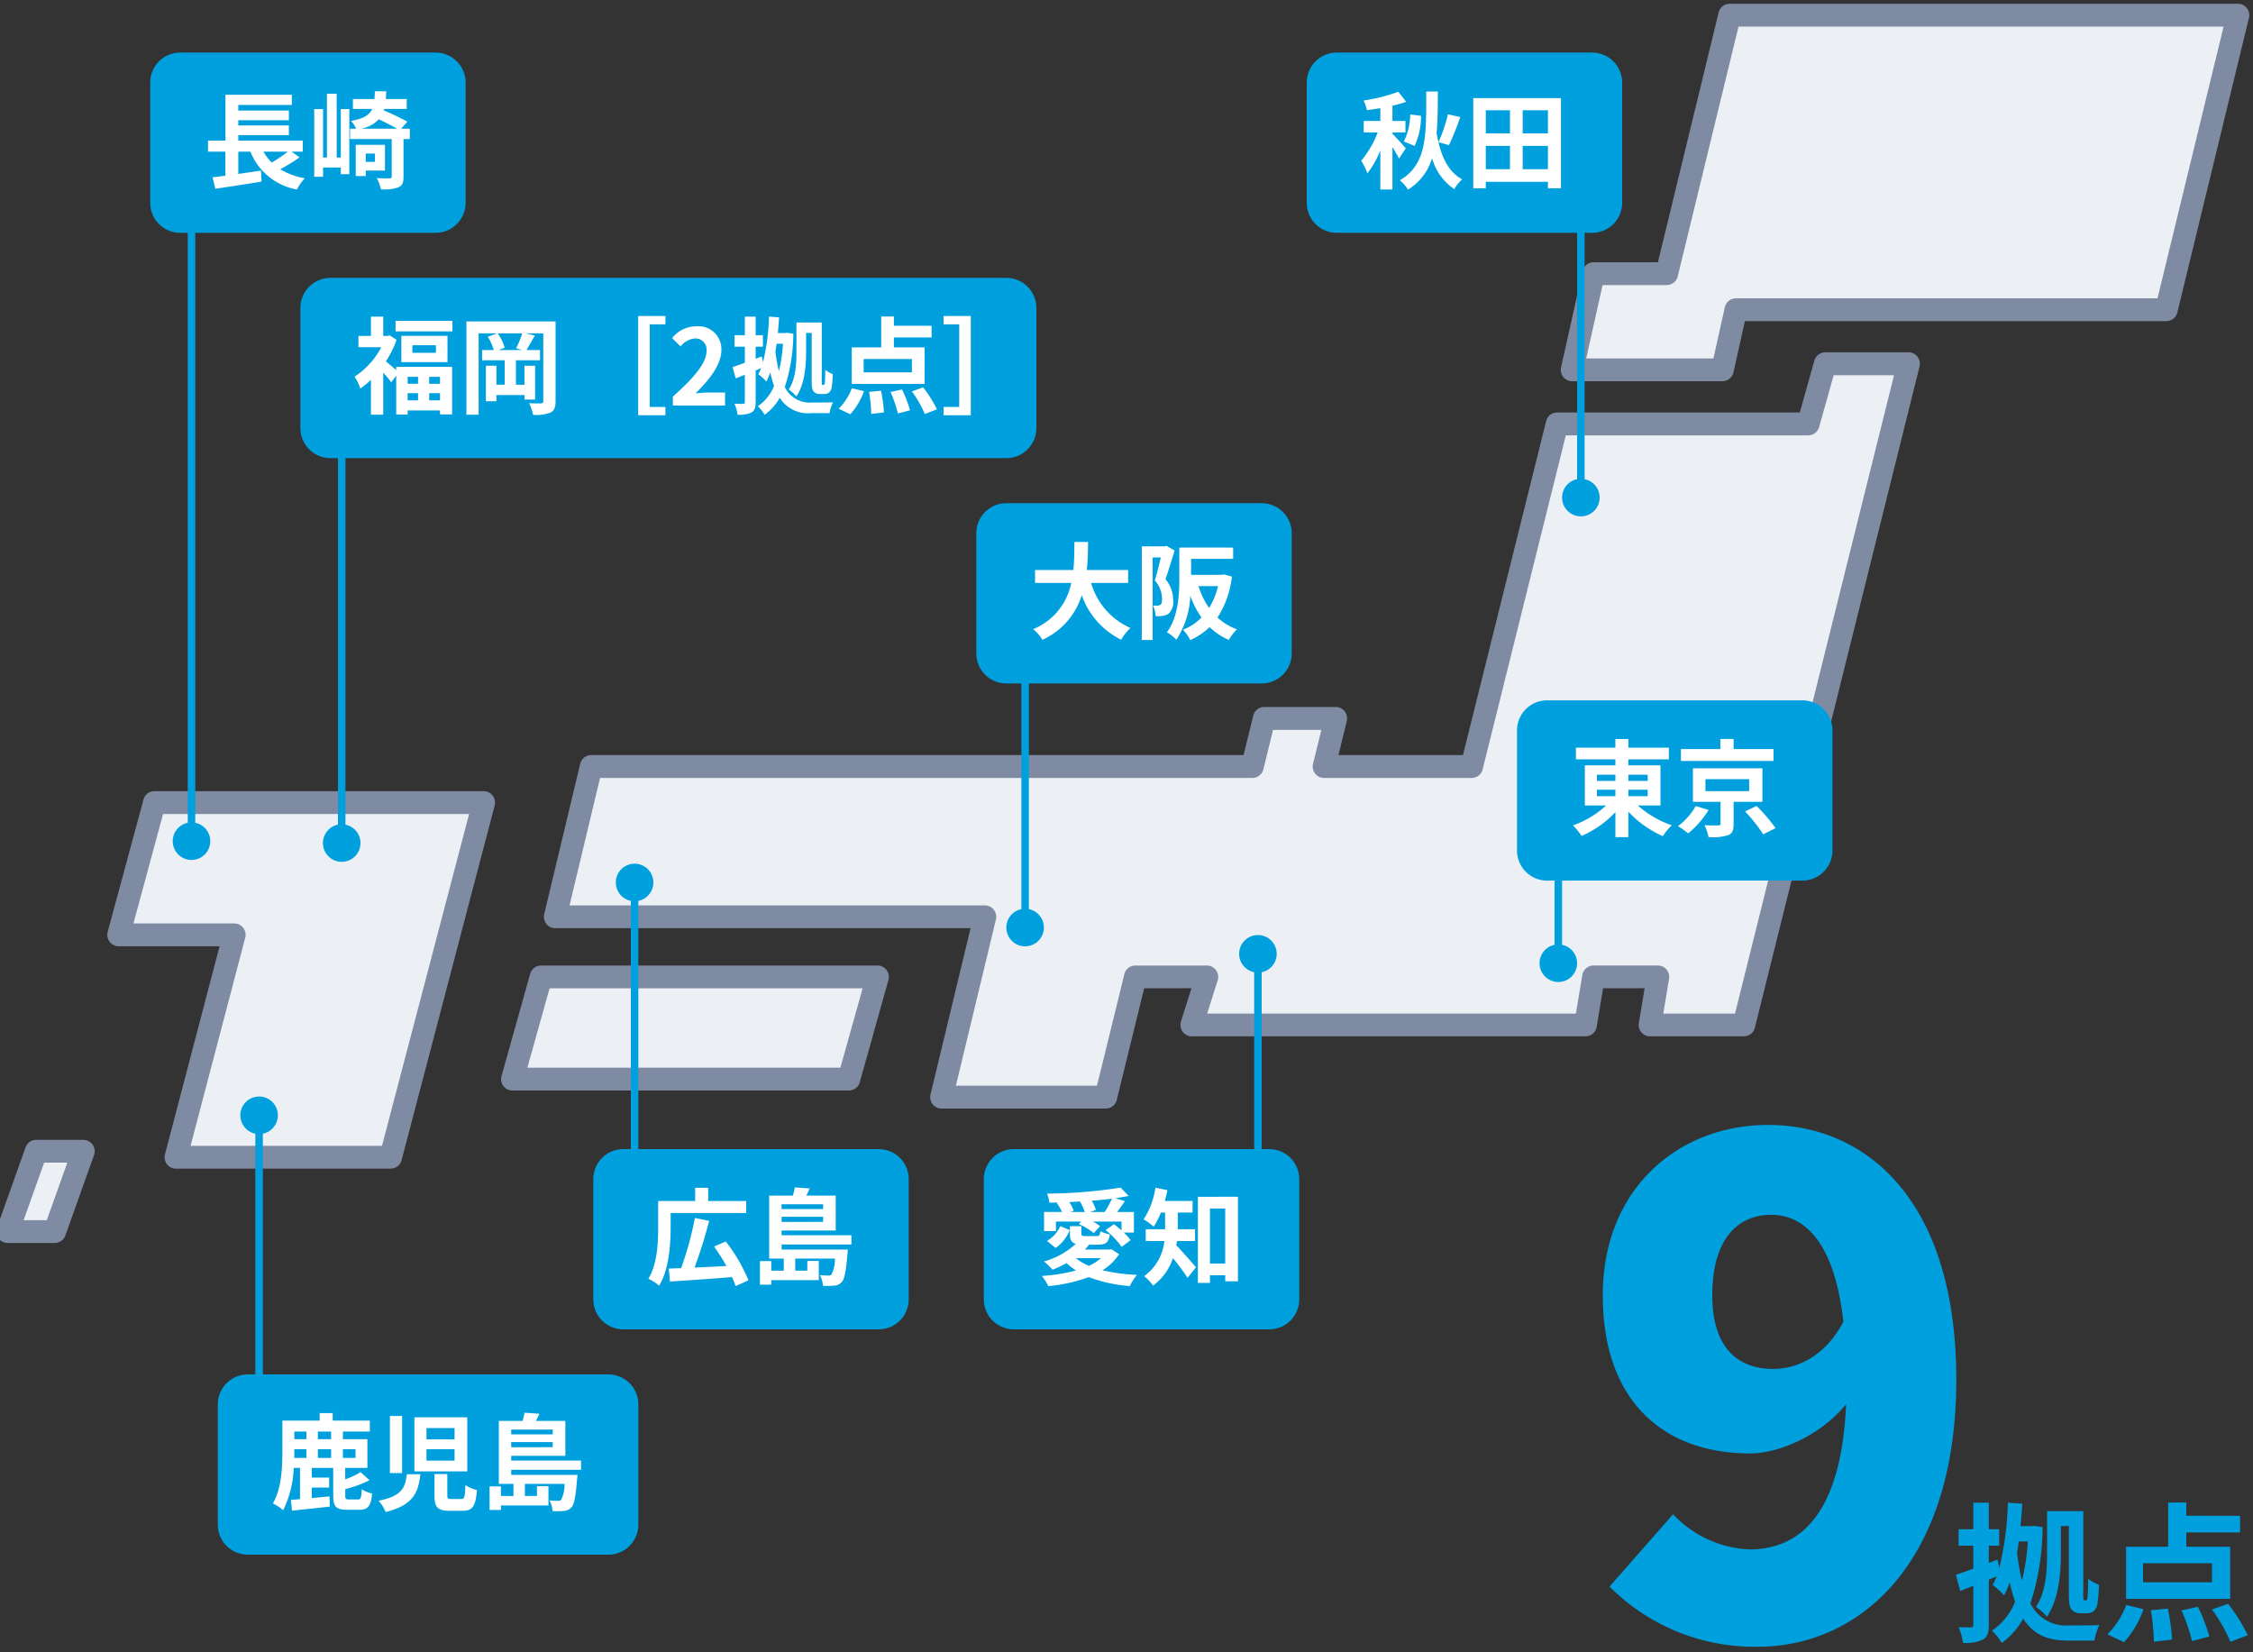 <svg xmlns="http://www.w3.org/2000/svg" xmlns:xlink="http://www.w3.org/1999/xlink" width="300" height="220" viewBox="0 0 300 220">
  <rect x="0" y="0" width="300" height="220" fill="#333333" stroke="none"/>
  <defs>
    <clipPath id="clip-path">
      <rect id="長方形_287" data-name="長方形 287" width="300" height="220" fill="#fff"/>
    </clipPath>
  </defs>
  <g id="マスクグループ_127" data-name="マスクグループ 127" clip-path="url(#clip-path)">
    <path id="パス_1280" data-name="パス 1280" d="M-2293,162l3.813-10.7h6.285l-3.814,10.7Zm22.415-9.9,7.773-29.62h-15.4l4.766-17.611h43.856l-12.393,47.232Zm101.95-8.006,5.786-24.016h-57.225l4.789-20.014h88.05l1.57-6.4h9.537l-1.572,6.4h19.677l11.36-45.63h33.458l2.242-8.005h11.1l-21.929,88.059,0,0h-12.51l1.066-6.405h-8.582l-1.066,6.405h-52.437l2.019-6.4h-9.534l-3.927,16.011Zm-57.139-2.4,3.813-13.609h44.811l-3.814,13.609Zm141.107-94.463,2.86-12.809h9.749L-2063.692,0H-1996l-9.534,39.226h-57.325l-1.787,8.006Z" transform="translate(2294 2)" fill="#ecf0f5"/>
    <path id="パス_1280_-_アウトライン" data-name="パス 1280 - アウトライン" d="M-2286.71,163.5h-6.284a1.5,1.5,0,0,1-1.231-.645,1.53,1.53,0,0,1-.185-1.387l3.812-10.7a1.506,1.506,0,0,1,1.416-1h6.285a1.5,1.5,0,0,1,1.231.645,1.529,1.529,0,0,1,.185,1.387l-3.814,10.7A1.505,1.505,0,0,1-2286.71,163.5Zm-4.143-3.037h3.085l2.731-7.66h-3.086Zm48.875-6.859h-28.6a1.5,1.5,0,0,1-1.193-.592,1.529,1.529,0,0,1-.262-1.315l7.272-27.707h-13.443a1.5,1.5,0,0,1-1.2-.6,1.53,1.53,0,0,1-.256-1.321l4.766-17.607a1.507,1.507,0,0,1,1.452-1.118h43.855a1.5,1.5,0,0,1,1.193.592,1.529,1.529,0,0,1,.262,1.315l-12.393,47.221A1.507,1.507,0,0,1-2241.978,153.6Zm-26.647-3.037h25.489l11.6-44.184h-40.75l-3.944,14.571h13.427a1.5,1.5,0,0,1,1.193.592,1.529,1.529,0,0,1,.262,1.315Zm121.872-4.967h-21.881a1.5,1.5,0,0,1-1.183-.58,1.529,1.529,0,0,1-.279-1.3l5.333-22.133h-55.308a1.5,1.5,0,0,1-1.182-.579,1.529,1.529,0,0,1-.281-1.3l4.789-20.009a1.507,1.507,0,0,1,1.463-1.162h86.869l1.287-5.248a1.508,1.508,0,0,1,1.461-1.154h9.536a1.5,1.5,0,0,1,1.186.583,1.529,1.529,0,0,1,.275,1.3l-1.109,4.519h16.58l11.074-44.471a1.508,1.508,0,0,1,1.46-1.148h32.319l1.933-6.9a1.507,1.507,0,0,1,1.448-1.105h11.1a1.5,1.5,0,0,1,1.187.585,1.529,1.529,0,0,1,.273,1.3l-21.91,87.968-.007.032a1.507,1.507,0,0,1-1.467,1.188h-12.509a1.5,1.5,0,0,1-1.149-.538,1.528,1.528,0,0,1-.335-1.232l.771-4.634h-5.53l-.855,5.137a1.509,1.509,0,0,1-1.484,1.267h-52.435a1.5,1.5,0,0,1-1.215-.622,1.53,1.53,0,0,1-.219-1.357l1.4-4.424h-6.3l-3.644,14.853A1.507,1.507,0,0,1-2146.753,145.6Zm-19.966-3.037h18.788l3.644-14.853a1.507,1.507,0,0,1,1.461-1.154h9.533a1.5,1.5,0,0,1,1.215.622,1.53,1.53,0,0,1,.219,1.357l-1.4,4.424h49.1l.855-5.137a1.509,1.509,0,0,1,1.484-1.267h8.581a1.5,1.5,0,0,1,1.149.538,1.528,1.528,0,0,1,.335,1.232l-.771,4.634h9.553l21.172-85h-8.036l-1.933,6.9a1.507,1.507,0,0,1-1.448,1.105h-32.284l-11.074,44.471a1.508,1.508,0,0,1-1.46,1.148H-2117.7a1.5,1.5,0,0,1-1.185-.583,1.53,1.53,0,0,1-.276-1.3l1.109-4.519h-6.435l-1.287,5.248a1.508,1.508,0,0,1-1.461,1.154H-2214.1l-4.062,16.972h55.311a1.5,1.5,0,0,1,1.183.58,1.529,1.529,0,0,1,.279,1.3Zm-14.243.636h-44.809a1.5,1.5,0,0,1-1.2-.6,1.529,1.529,0,0,1-.248-1.329l3.813-13.606a1.507,1.507,0,0,1,1.448-1.105h44.81a1.5,1.5,0,0,1,1.2.6,1.529,1.529,0,0,1,.248,1.329l-3.814,13.606A1.507,1.507,0,0,1-2180.962,143.2Zm-42.819-3.037h41.681l2.963-10.569h-41.681Zm159.134-91.4h-20.021a1.5,1.5,0,0,1-1.175-.57,1.529,1.529,0,0,1-.293-1.282l2.86-12.806a1.508,1.508,0,0,1,1.468-1.185h8.568l8.085-33.259a1.508,1.508,0,0,1,1.462-1.157H-1996a1.5,1.5,0,0,1,1.184.581,1.529,1.529,0,0,1,.277,1.3l-9.534,39.217a1.508,1.508,0,0,1-1.462,1.157h-56.12l-1.522,6.819A1.508,1.508,0,0,1-2064.648,48.758Zm-18.139-3.037h16.936l1.522-6.819a1.508,1.508,0,0,1,1.468-1.185h56.143l8.8-36.18h-64.591L-2070.6,34.8a1.507,1.507,0,0,1-1.462,1.157h-8.545Z" transform="translate(2294 2)" fill="#7f8ba2"/>
    <path id="パス_1582" data-name="パス 1582" d="M3-1615a2.5,2.5,0,0,1,2-2.45V-1626H4a4,4,0,0,1-4-4v-16a4,4,0,0,1,4-4H38a4,4,0,0,1,4,4v16a4,4,0,0,1-4,4H6v8.551A2.5,2.5,0,0,1,8-1615a2.5,2.5,0,0,1-2.5,2.5A2.5,2.5,0,0,1,3-1615Z" transform="translate(202 1743.25)" fill="#00a0de"/>
    <path id="パス_1576" data-name="パス 1576" d="M3.64-5.1H6.1v.854H3.64Zm0-2H6.1v.826H3.64Zm6.762,0v.826H7.826V-7.1Zm0,2.856H7.826V-5.1H10.4ZM12.1-3V-8.344H7.826v-.8h5.39V-10.7H7.826v-1.148H6.1V-10.7H.84v1.554H6.1v.8H2.03V-3H4.858A12.663,12.663,0,0,1,.448-.35,9.115,9.115,0,0,1,1.6,1.05,13.661,13.661,0,0,0,6.1-2.114V1.218H7.826v-3.4a13.876,13.876,0,0,0,4.592,3.262,7.332,7.332,0,0,1,1.19-1.442A13.348,13.348,0,0,1,9.086-3ZM27.16-10.514H21.84v-1.344H20.076v1.344h-5.25v1.582H27.16ZM16.8-2.94A8.546,8.546,0,0,1,14.434-.252a12.1,12.1,0,0,1,1.358.966,12.691,12.691,0,0,0,2.716-3.108Zm1.288-3.57h5.824v1.6H18.088Zm7.588,3.024V-7.952H16.422v4.466H20.1v2.9c0,.182-.056.224-.308.238-.224.014-1.106,0-1.82-.028a6.685,6.685,0,0,1,.532,1.6A7.625,7.625,0,0,0,21.07.966c.616-.238.77-.658.77-1.5V-3.486Zm-2.31,1.274A21.06,21.06,0,0,1,25.788.84L27.426.014A22.168,22.168,0,0,0,24.892-2.94Z" transform="translate(209 110.25)" fill="#fff"/>
    <path id="パス_1586" data-name="パス 1586" d="M3-1574.75a2.5,2.5,0,0,1,2-2.45V-1626H4a4,4,0,0,1-4-4v-16a4,4,0,0,1,4-4H94a4,4,0,0,1,4,4v16a4,4,0,0,1-4,4H6v48.8a2.5,2.5,0,0,1,2,2.45,2.5,2.5,0,0,1-2.5,2.5A2.5,2.5,0,0,1,3-1574.75Z" transform="translate(40 1687)" fill="#00a0de"/>
    <path id="パス_1573" data-name="パス 1573" d="M8.666-3.822V-2.9H7.28v-.924Zm2.926.924H10.15v-.924h1.442ZM10.15-.7v-.952h1.442V-.7ZM7.28-1.652H8.666V-.7H7.28ZM5.754-4.718c-.392-.35-.994-.868-1.372-1.162A13.724,13.724,0,0,0,5.81-8.75L4.9-9.338l-.294.07H4.032v-2.576H2.394v2.576H.728v1.5H3.766A10.389,10.389,0,0,1,.21-3.85,6.394,6.394,0,0,1,.98-2.268,10.522,10.522,0,0,0,2.394-3.43V1.218H4.032v-5.6A15.879,15.879,0,0,1,5.1-3.094l.658-.9V1.19H7.28V.644h4.312v.532H13.2V-5.152H5.754Zm5.292-2.31H7.91V-8.036h3.136ZM6.44-9.282v3.5h6.146v-3.5Zm-.77-2v1.4h7.574v-1.4ZM22.54-7.392H19.376L20.2-7.7a6.321,6.321,0,0,0-.924-1.918H22.54a14.052,14.052,0,0,1-.812,1.988ZM26.978-11.2H15.106V1.218H16.73V-9.618h2.492l-1.274.448a6.448,6.448,0,0,1,.8,1.778H17.192v1.358H20.2v3.262H19.1V-5.306H17.7V-.574h1.4V-1.4h3.738v.6h1.414V-5.306H22.834v2.534H21.7V-6.034h3.206V-7.392H23.1c.322-.518.728-1.246,1.12-1.932l-1.232-.294H25.34V-.6c0,.238-.084.308-.308.308s-.938.014-1.582-.028a6.013,6.013,0,0,1,.532,1.554,5.211,5.211,0,0,0,2.31-.294c.518-.28.686-.7.686-1.526Zm11-.728V1.288h3.626V.182H39.522v-11h2.086v-1.106ZM42.6,0h6.944V-1.736h-2.24c-.49,0-1.176.056-1.694.112,1.89-1.848,3.444-3.864,3.444-5.74a3.039,3.039,0,0,0-3.262-3.192A4.159,4.159,0,0,0,42.5-8.988l1.12,1.12a2.711,2.711,0,0,1,1.9-1.064,1.48,1.48,0,0,1,1.554,1.68c0,1.6-1.666,3.542-4.48,6.062ZM60.34-9.674h.742v6.23c0,1.092.084,1.358.28,1.6a1.075,1.075,0,0,0,.784.308h.574a1.029,1.029,0,0,0,.672-.2,1.137,1.137,0,0,0,.35-.672,12.9,12.9,0,0,0,.14-1.792,3.274,3.274,0,0,1-.994-.56c0,.714-.028,1.26-.042,1.526a1.666,1.666,0,0,1-.07.42.122.122,0,0,1-.126.07h-.1a.09.09,0,0,1-.1-.07,2.609,2.609,0,0,1-.028-.6V-11.06H59.052v3.906c0,1.568-.084,3.612-1.036,5.026a4.818,4.818,0,0,1,1.022.91c1.12-1.61,1.3-4.144,1.3-5.936ZM57.26-8.232a21.862,21.862,0,0,1-.546,3.668,22.847,22.847,0,0,1-.462-2.6c.056-.35.112-.7.168-1.064Zm.546-1.456-.238.028h-.994c.07-.686.126-1.386.168-2.086l-1.344-.1a28.543,28.543,0,0,1-.8,6.076l-.168-.77-.812.308V-7.84h.966V-9.366H53.62v-2.478H52.178v2.478H50.806V-7.84h1.372V-5.7c-.6.224-1.162.42-1.624.574l.406,1.512,1.218-.49v3.64c0,.182-.056.238-.224.238s-.658,0-1.148-.014a5.429,5.429,0,0,1,.406,1.456A3.6,3.6,0,0,0,53.074.91c.406-.238.546-.644.546-1.372V-4.676l.728-.294c-.112.28-.238.546-.364.8a7.959,7.959,0,0,1,1.064.966,8.168,8.168,0,0,0,.518-1.218,17.1,17.1,0,0,0,.5,1.806,5.826,5.826,0,0,1-2.156,2.7,5.221,5.221,0,0,1,.91,1.148,6.989,6.989,0,0,0,2-2.268A4.457,4.457,0,0,0,61.04,1.008h2.422a5.414,5.414,0,0,1,.462-1.442c-.532.028-2.324.028-2.786.028A3.689,3.689,0,0,1,57.5-2.464a23.119,23.119,0,0,0,1.134-7.112ZM74.424-4.424H68V-6.2h6.426Zm1.694-3.318H72.03v-1.33h5.012v-1.554H72.03v-1.232H70.336v4.116h-3.92v4.858h9.7Zm-9.9,8.9a8.94,8.94,0,0,0,1.82-3.08L66.43-2.31A7.71,7.71,0,0,1,64.68.42ZM68.726-1.82a20.04,20.04,0,0,1,.28,2.94L70.7.91a18.755,18.755,0,0,0-.392-2.884Zm2.856.014a17.347,17.347,0,0,1,.98,2.856l1.61-.42a15.2,15.2,0,0,0-1.064-2.772Zm2.842-.084a15.481,15.481,0,0,1,1.722,3.01L77.756.5a16.361,16.361,0,0,0-1.834-2.926Zm7.84-10.038V1.288H78.638V.182h2.086v-11H78.638v-1.106Z" transform="translate(47 54)" fill="#fff"/>
    <path id="パス_1587" data-name="パス 1587" d="M3-1545a2.5,2.5,0,0,1,2-2.449V-1626H4a4,4,0,0,1-4-4v-16a4,4,0,0,1,4-4H38a4,4,0,0,1,4,4v16a4,4,0,0,1-4,4H6v78.551A2.5,2.5,0,0,1,8-1545a2.5,2.5,0,0,1-2.5,2.5A2.5,2.5,0,0,1,3-1545Z" transform="translate(20 1657)" fill="#00a0de"/>
    <path id="パス_1572" data-name="パス 1572" d="M11.326-3.808A19.719,19.719,0,0,1,9.184-2.352,6.661,6.661,0,0,1,8.078-3.808Zm.49,0h1.5v-1.47H4.732v-.728h6.734V-7.294H4.732v-.7h6.734V-9.282H4.732v-.742h7.126v-1.358H3.024v6.1H.7v1.47H3.01V-.6c-.63.07-1.2.154-1.708.21L1.68,1.134c1.694-.252,4-.6,6.146-.952l-.07-1.47c-1.008.154-2.044.308-3.024.448V-3.808h1.61a8.225,8.225,0,0,0,6.188,5.04,7.4,7.4,0,0,1,1.05-1.5,9.259,9.259,0,0,1-3.262-1.2,23.573,23.573,0,0,0,2.576-1.582Zm6.566.784h-.546v-8.5h-1.3v8.5h-.518V-9.478H14.84V-.462h1.176V-1.694h2.366v.882h1.134V-9.478H18.382Zm4.536-.532V-2.45H21.7V-3.556Zm1.344,2.268v-3.43H20.37V-.56H21.7v-.728ZM21.1-6.86A4.5,4.5,0,0,0,23.45-8.12c.854.42,1.792.9,2.45,1.26Zm6.468,0H26.4l.84-.938a31.807,31.807,0,0,0-3.136-1.5l.056-.2h3v-1.316H24.374c.028-.322.042-.672.056-1.036H22.918c-.014.378-.028.728-.056,1.036h-2.87v1.316h2.576C22.19-8.68,21.406-8.2,19.74-7.9a3.61,3.61,0,0,1,.686,1.036h-.812v1.372h5.544v5c0,.182-.07.238-.28.238-.238,0-.98,0-1.708-.028a6.291,6.291,0,0,1,.56,1.5,6,6,0,0,0,2.3-.266c.546-.238.7-.644.7-1.414V-5.488h.84Z" transform="translate(27 24)" fill="#fff"/>
    <path id="パス_1584" data-name="パス 1584" d="M4-1593.5a2.5,2.5,0,0,1,2-2.449V-1626H4a4,4,0,0,1-4-4v-16a4,4,0,0,1,4-4H38a4,4,0,0,1,4,4v16a4,4,0,0,1-4,4H7v30.051a2.5,2.5,0,0,1,2,2.449,2.5,2.5,0,0,1-2.5,2.5A2.5,2.5,0,0,1,4-1593.5Z" transform="translate(130 1717)" fill="#00a0de"/>
    <path id="パス_1574" data-name="パス 1574" d="M13.216-6.384V-8.106h-5.5c.14-1.3.154-2.59.168-3.738H6.062c-.014,1.148,0,2.422-.14,3.738H.826v1.722H5.642A8.393,8.393,0,0,1,.56-.224,4.933,4.933,0,0,1,1.806,1.19,9.636,9.636,0,0,0,7.042-4.76a10.443,10.443,0,0,0,5.25,5.936A6.7,6.7,0,0,1,13.524-.392,9.342,9.342,0,0,1,8.288-6.384Zm5.1-4.942-.238.07H15.036V1.218h1.442V-9.772H17.57c-.224.952-.518,2.17-.8,3.052a3.747,3.747,0,0,1,.966,2.45c0,.392-.056.672-.21.784a.725.725,0,0,1-.392.126c-.182,0-.364,0-.616-.014a3.53,3.53,0,0,1,.364,1.414,5.985,5.985,0,0,0,.9-.028,2,2,0,0,0,.812-.294,2.055,2.055,0,0,0,.616-1.792,4.31,4.31,0,0,0-1.022-2.814c.392-1.092.854-2.618,1.218-3.808Zm6.874,5.362A9.929,9.929,0,0,1,24-3.052a10.228,10.228,0,0,1-1.414-2.912ZM26-7.518l-.28.056H21.6V-9.59h5.6v-1.5L21.6-11.1h-.938v.014h-.63v4.074c0,2.156-.126,5.152-1.652,7.2a5.409,5.409,0,0,1,1.26.994A11.625,11.625,0,0,0,21.5-4.676a12.009,12.009,0,0,0,1.484,2.9A6.939,6.939,0,0,1,20.524-.154a5.871,5.871,0,0,1,.966,1.386A9.162,9.162,0,0,0,24.066-.5,8.458,8.458,0,0,0,26.628,1.2,6.632,6.632,0,0,1,27.706-.21a7.688,7.688,0,0,1-2.59-1.568,12.544,12.544,0,0,0,1.918-5.446Z" transform="translate(137 84)" fill="#fff"/>
    <path id="パス_1583" data-name="パス 1583" d="M34-1590.75a2.5,2.5,0,0,1,2-2.45V-1626H4a4,4,0,0,1-4-4v-16a4,4,0,0,1,4-4H38a4,4,0,0,1,4,4v16a4,4,0,0,1-4,4H37v32.8a2.5,2.5,0,0,1,2,2.45,2.5,2.5,0,0,1-2.5,2.5A2.5,2.5,0,0,1,34-1590.75Z" transform="translate(174 1657)" fill="#00a0de"/>
    <path id="パス_1585" data-name="パス 1585" d="M4-1597.5a4,4,0,0,1-4-4v-16a4,4,0,0,1,4-4H36v-23.55a2.5,2.5,0,0,1-2-2.45,2.5,2.5,0,0,1,2.5-2.5,2.5,2.5,0,0,1,2.5,2.5,2.5,2.5,0,0,1-2,2.45v23.55h1a4,4,0,0,1,4,4v16a4,4,0,0,1-4,4Z" transform="translate(131 1774.5)" fill="#00a0de"/>
    <path id="パス_1577" data-name="パス 1577" d="M4.55-8.624l.42-.182a4.086,4.086,0,0,0-.6-1.134L5.8-10.024a6.242,6.242,0,0,1,.644,1.4Zm2.632,0,.742-.28a4.851,4.851,0,0,0-.56-1.218c.938-.084,1.848-.168,2.7-.28A14.394,14.394,0,0,1,9.1-8.624ZM2.6-7.35h3.36l-.308.336a8.309,8.309,0,0,1,1.988,1.2l.84-.924a7.528,7.528,0,0,0-.952-.616H11.34v1.176C11-6.468,10.654-6.762,10.332-7l-1.12.784a10.576,10.576,0,0,1,2.142,2.24l1.19-.9a6.187,6.187,0,0,0-.9-1.008h1.344V-8.624h-2.24c.322-.42.686-.924,1.036-1.442l-1.26-.392c.63-.1,1.232-.2,1.778-.308l-1.092-1.106a66.211,66.211,0,0,1-9.8.8,4.371,4.371,0,0,1,.322,1.2c.378,0,.756-.014,1.134-.028l-.154.07a7.563,7.563,0,0,1,.714,1.2H1.022v2.548H2.6ZM2.562-3.836a5.234,5.234,0,0,0,1.876-2.38L3.192-6.748A4.392,4.392,0,0,1,1.414-4.774ZM8.6-2.478A6.939,6.939,0,0,1,7-1.456,7.2,7.2,0,0,1,5.25-2.478Zm1.386-1.19-.28.042H6.454A7.474,7.474,0,0,0,7-4.242L6.916-4.27H8.2c1.036,0,1.428-.294,1.582-1.372a4.409,4.409,0,0,1-1.274-.434c-.042.574-.14.658-.49.658H6.552c-.462,0-.56-.028-.56-.35v-.966H4.466v.966c0,.8.168,1.218.784,1.386A10.37,10.37,0,0,1,1.008-2.044,10.761,10.761,0,0,1,2.156-.938,15.989,15.989,0,0,0,4.018-1.82a7.97,7.97,0,0,0,1.26.98,23.086,23.086,0,0,1-4.55.728,6.311,6.311,0,0,1,.854,1.358,21.359,21.359,0,0,0,5.4-1.2,19.363,19.363,0,0,0,5.46,1.19A6.872,6.872,0,0,1,13.4-.252,24.62,24.62,0,0,1,8.806-.868,7.035,7.035,0,0,0,11.018-3.01ZM21.126-4.76V-6.328h-2.3V-8.554H20.8v-1.54h-3.7c.14-.476.252-.952.35-1.442l-1.6-.322a10.429,10.429,0,0,1-1.568,4.214,9.365,9.365,0,0,1,1.344.966,9.765,9.765,0,0,0,.952-1.876h.56v2.226H14.56V-4.76h2.478A6.54,6.54,0,0,1,14.35-.084a6.331,6.331,0,0,1,1.19,1.26,7.474,7.474,0,0,0,2.646-3.668c.686.854,1.484,1.9,1.946,2.632l1.12-1.4c-.392-.462-1.9-2.212-2.632-2.926.042-.182.07-.378.1-.574Zm1.988,3V-9.086h2.03v7.322Zm-1.61-8.89V.812h1.61V-.2h2.03V.6h1.694V-10.654Z" transform="translate(138 170)" fill="#fff"/>
    <path id="パス_1588" data-name="パス 1588" d="M4-1588a4,4,0,0,1-4-4v-16a4,4,0,0,1,4-4H5v-33.05a2.5,2.5,0,0,1-2-2.45,2.5,2.5,0,0,1,2.5-2.5,2.5,2.5,0,0,1,2.5,2.5,2.5,2.5,0,0,1-2,2.45V-1612H38a4,4,0,0,1,4,4v16a4,4,0,0,1-4,4Z" transform="translate(79 1765)" fill="#00a0de"/>
    <path id="パス_1578" data-name="パス 1578" d="M3.3-8.484H13.356v-1.6H8.3v-1.764H6.566v1.764H1.638v3.528c0,1.974-.1,4.844-1.3,6.818a6.4,6.4,0,0,1,1.428.924C3.08-.924,3.3-4.34,3.3-6.552ZM13.664.476A22.2,22.2,0,0,0,10.64-4.7l-1.554.672a26.317,26.317,0,0,1,1.638,2.59c-1.442.084-2.912.154-4.242.21A62.874,62.874,0,0,0,8.428-7.448l-1.9-.378A42.858,42.858,0,0,1,4.69-1.148c-.6.014-1.148.042-1.638.056L3.206.63C5.376.5,8.512.28,11.466.042a8.526,8.526,0,0,1,.476,1.2ZM23.6-9.66v.644h-5.53V-9.66Zm-5.53,2.352v-.686H23.6v.686Zm9.3,3.01V-5.53h-9.3v-.63h7.21v-4.648h-3.92c.154-.294.322-.616.462-.952l-1.988-.14a7.964,7.964,0,0,1-.252,1.092H16.422v8.386h1.946v1.61H16.7V-2.086H15.19V1.05H16.7v-.6H23.03V-2.114H21.5v1.3h-1.61v-1.61h5.278a4.4,4.4,0,0,1-.448,2.114.487.487,0,0,1-.42.14A9.982,9.982,0,0,1,23.17-.224,3.421,3.421,0,0,1,23.576,1.2a10.584,10.584,0,0,0,1.568-.028A1.391,1.391,0,0,0,26.082.7c.378-.392.574-1.428.756-3.724a5.072,5.072,0,0,0,.056-.6h-8.82V-4.3Z" transform="translate(86 170)" fill="#fff"/>
    <path id="パス_1589" data-name="パス 1589" d="M4-1589a4,4,0,0,1-4-4v-16a4,4,0,0,1,4-4H5v-32.05a2.5,2.5,0,0,1-2-2.45,2.5,2.5,0,0,1,2.5-2.5,2.5,2.5,0,0,1,2.5,2.5,2.5,2.5,0,0,1-2,2.45V-1613H52a4,4,0,0,1,4,4v16a4,4,0,0,1-4,4Z" transform="translate(29 1796)" fill="#00a0de"/>
    <path id="パス_1579" data-name="パス 1579" d="M-17.808-7.042h1.61V-5.88h-1.624c.014-.322.014-.63.014-.924Zm1.61-2.352v1.022h-1.61V-9.394Zm3.29,1.022h-1.764V-9.394h1.764Zm0,2.492h-1.764V-7.042h1.764ZM-9.66-7.042V-5.88h-1.68V-7.042ZM-10.528-.35c-.42,0-.5-.07-.5-.49v-.882A15.86,15.86,0,0,0-7.8-2.912L-8.988-3.99a10.773,10.773,0,0,1-2.044.966V-4.55h2.954V-8.372H-11.34V-9.394h3.584V-10.85H-12.7v-.994h-1.736v.994H-19.4V-6.8c0,2.072-.084,4.97-1.26,6.972a6.4,6.4,0,0,1,1.358.91A13.635,13.635,0,0,0-17.892-4.55h.84V-.392c-.448.042-.854.07-1.218.1l.154,1.428C-16.716.994-14.854.8-13.09.6l-.028-1.358c-.8.07-1.6.154-2.366.224v-1.4h2.31v-1.33h-2.31V-4.55h2.856V-.84c0,1.414.364,1.862,1.848,1.862h1.624c1.148,0,1.554-.476,1.708-2.156a4.526,4.526,0,0,1-1.386-.574C-8.876-.56-8.974-.35-9.324-.35Zm7.7-3.36C-3.038-1.946-3.444-.8-6.594-.182a4.981,4.981,0,0,1,.938,1.5C-1.988.42-1.3-1.246-1.022-3.71ZM.854-3.738v2.87c0,1.512.392,2.03,2,2.03H4.564C5.894,1.162,6.328.6,6.51-1.6a5.069,5.069,0,0,1-1.54-.658C4.914-.644,4.844-.406,4.4-.406H3.108c-.476,0-.546-.07-.546-.49V-3.738Zm-5.936-7.728v7.6h1.624v-7.6Zm3.262.182v7.2H5.222v-7.2ZM-.21-9.856H3.528v1.5H-.21Zm0,2.814H3.528v1.526H-.21ZM16.6-9.66v.644h-5.53V-9.66Zm-5.53,2.352v-.686H16.6v.686Zm9.3,3.01V-5.53h-9.3v-.63h7.21v-4.648h-3.92c.154-.294.322-.616.462-.952l-1.988-.14a7.964,7.964,0,0,1-.252,1.092H9.422v8.386h1.946v1.61H9.7V-2.086H8.19V1.05H9.7v-.6H16.03V-2.114H14.5v1.3h-1.61v-1.61h5.278a4.4,4.4,0,0,1-.448,2.114.487.487,0,0,1-.42.14A9.982,9.982,0,0,1,16.17-.224,3.421,3.421,0,0,1,16.576,1.2a10.584,10.584,0,0,0,1.568-.028A1.391,1.391,0,0,0,19.082.7c.378-.392.574-1.428.756-3.724a5.072,5.072,0,0,0,.056-.6h-8.82V-4.3Z" transform="translate(57 200)" fill="#fff"/>
    <path id="パス_1581" data-name="パス 1581" d="M14.42-13.82h1.06v8.9c0,1.56.12,1.94.4,2.28A1.536,1.536,0,0,0,17-2.2h.82a1.471,1.471,0,0,0,.96-.28,1.625,1.625,0,0,0,.5-.96A18.428,18.428,0,0,0,19.48-6a4.676,4.676,0,0,1-1.42-.8c0,1.02-.04,1.8-.06,2.18a2.38,2.38,0,0,1-.1.6.175.175,0,0,1-.18.1h-.14a.128.128,0,0,1-.14-.1,3.728,3.728,0,0,1-.04-.86V-15.8H12.58v5.58c0,2.24-.12,5.16-1.48,7.18a6.883,6.883,0,0,1,1.46,1.3c1.6-2.3,1.86-5.92,1.86-8.48Zm-4.4,2.06a31.231,31.231,0,0,1-.78,5.24,32.639,32.639,0,0,1-.66-3.72c.08-.5.16-1,.24-1.52Zm.78-2.08-.34.04H9.04c.1-.98.18-1.98.24-2.98l-1.92-.14A40.776,40.776,0,0,1,6.22-8.24l-.24-1.1L4.82-8.9v-2.3H6.2v-2.18H4.82v-3.54H2.76v3.54H.8v2.18H2.76v3.06c-.86.32-1.66.6-2.32.82l.58,2.16,1.74-.7v5.2c0,.26-.08.34-.32.34-.22,0-.94,0-1.64-.02a7.755,7.755,0,0,1,.58,2.08A5.14,5.14,0,0,0,4.04,1.3c.58-.34.78-.92.78-1.96V-6.68L5.86-7.1c-.16.4-.34.78-.52,1.14A11.37,11.37,0,0,1,6.86-4.58,11.669,11.669,0,0,0,7.6-6.32a24.429,24.429,0,0,0,.72,2.58A8.323,8.323,0,0,1,5.24.12a7.459,7.459,0,0,1,1.3,1.64A9.985,9.985,0,0,0,9.4-1.48c1.5,2.32,3.5,2.92,6.02,2.92h3.46a7.734,7.734,0,0,1,.66-2.06c-.76.04-3.32.04-3.98.04a5.269,5.269,0,0,1-5.2-2.94,33.027,33.027,0,0,0,1.62-10.16ZM34.54-6.32H25.36V-8.86h9.18Zm2.42-4.74H31.12v-1.9h7.16v-2.22H31.12v-1.76H28.7v5.88H23.1v6.94H36.96ZM22.82,1.66a12.772,12.772,0,0,0,2.6-4.4l-2.3-.56A11.014,11.014,0,0,1,20.62.6ZM26.4-2.6a28.628,28.628,0,0,1,.4,4.2l2.42-.3a26.794,26.794,0,0,0-.56-4.12Zm4.08.02a24.783,24.783,0,0,1,1.4,4.08l2.3-.6a21.708,21.708,0,0,0-1.52-3.96Zm4.06-.12A22.116,22.116,0,0,1,37,1.6L39.3.72a23.373,23.373,0,0,0-2.62-4.18Z" transform="translate(260 217)" fill="#00a0de"/>
    <path id="パス_1580" data-name="パス 1580" d="M18-45.54c0-7.74,3.6-10.71,7.83-10.71,4.14,0,8.37,3.15,9.63,14.22-2.34,4.5-6.03,6.3-9.36,6.3C21.6-35.73,18-38.34,18-45.54Zm6.03,46.8c13.68,0,26.46-11.25,26.46-35.55S38.16-68.22,25.47-68.22c-11.97,0-22.05,8.46-22.05,22.68,0,14.4,8.37,21.06,19.62,21.06,3.87,0,9.45-2.43,12.78-6.57C35.19-16.56,29.79-11.7,22.95-11.7a14.806,14.806,0,0,1-10.17-4.68L4.32-6.75A27.233,27.233,0,0,0,24.03,1.26Z" transform="translate(210 218)" fill="#00a0de"/>
    <path id="パス_1575" data-name="パス 1575" d="M11.8-8.778a20.278,20.278,0,0,1-1.26,3.71l1.4.392a36.314,36.314,0,0,0,1.5-3.738Zm-4.438,4.2a9.212,9.212,0,0,0,.854-4L6.776-8.764a8.534,8.534,0,0,1-.84,3.612Zm-1.176.336C5.95-4.55,4.746-5.866,4.41-6.188V-6.37H6.146V-7.9H4.41v-2.03a15.034,15.034,0,0,0,1.834-.518l-1.05-1.33a23.62,23.62,0,0,1-4.62,1.162,6.279,6.279,0,0,1,.448,1.274C1.6-9.408,2.184-9.492,2.8-9.6V-7.9H.588V-6.37H2.45A13.087,13.087,0,0,1,.252-2.6,8.618,8.618,0,0,1,1.078-.91,12.788,12.788,0,0,0,2.8-3.976V1.232H4.41V-4.4a14.563,14.563,0,0,1,.868,1.512Zm2.73-7.574C8.9-6.076,9.072-2.142,5.4,0A5.084,5.084,0,0,1,6.482,1.246,7.337,7.337,0,0,0,9.688-2.94a7.319,7.319,0,0,0,2.954,4.116,5.57,5.57,0,0,1,1.05-1.3c-1.988-1.064-2.926-3.36-3.4-6.16.154-1.666.154-3.514.168-5.53ZM21.756-1.47V-4.578h3.36V-1.47ZM16.842-4.578h3.22V-1.47h-3.22Zm3.22-4.746v3.08h-3.22v-3.08Zm5.054,3.08h-3.36v-3.08h3.36Zm-9.94-4.69v12h1.666V.21h8.274v.854h1.736v-12Z" transform="translate(181 24)" fill="#fff"/>
  </g>
</svg>
